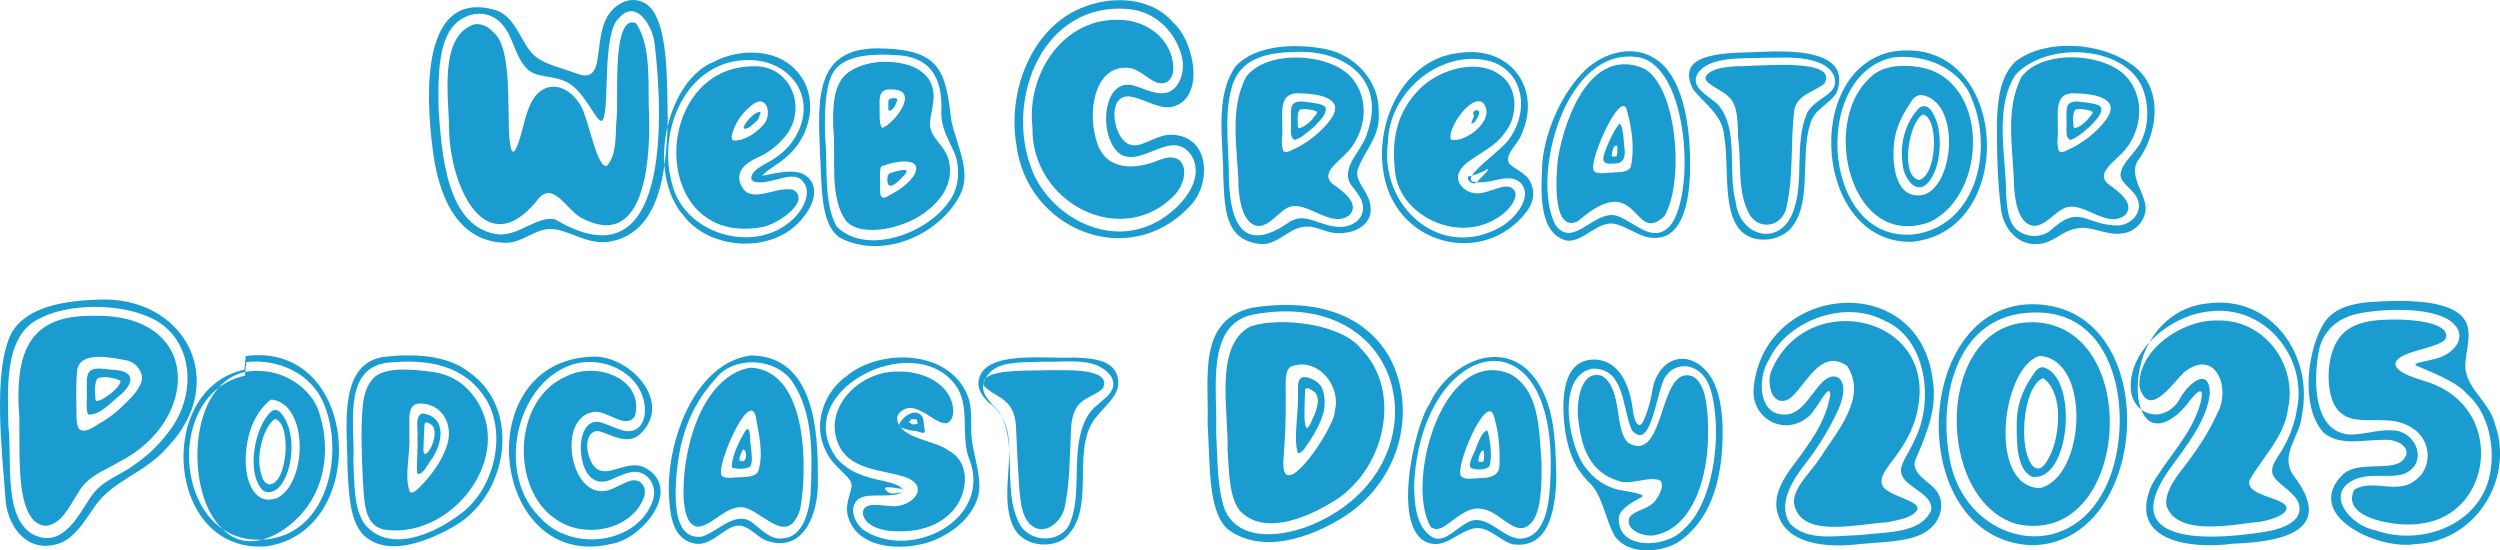 <?xml version="1.0" encoding="UTF-8"?><svg id="_レイヤー_1" xmlns="http://www.w3.org/2000/svg" viewBox="0 0 901.85 198.56"><defs><style>.cls-1{fill:#1a9cd0;fill-rule:evenodd;}</style></defs><path class="cls-1" d="M35.06,108.08c-10.75.48-25.13,2.04-30.88,12.02-6.95,13.44-3.39,43.49-2.25,59.01.27,9.86,7.07,20.04,17.93,17.35,6.5-1.34,10.54-8.26,14.14-13.53,6.74-9.84,18.09-12.03,26.24-21.45l.48-.51c22.06-23.26,6.22-54.44-25.65-52.89ZM60.53,156.17c-4.38,5.76-8.55,9.19-13.89,12.76-4.47,2.87-10.26,4.94-13.71,10.1l-.4.53c-4.91,7.66-10.34,18.04-20.36,13.37-11.17-5.94-7.69-26.61-9.14-39.07-.14-12.88-1.98-32.74,11.27-38.99,10.23-5.34,27.89-5.57,39.26-.59,16.29,6.78,18.22,28,6.98,41.89ZM697.52,175.88c-3.39-3.18-7.97-5.68-6.6-9.91,3.62-8.38,7.98-18.19,6.36-28.38-4.54-40.77-61.3-35.51-64.69,2.61-.82,10.84,10.93,17.04,19.12,10.59,3.26-1.72,8.37-13.88,8.53-8.23-1.69,9.84-7.31,17.14-13.27,25.22-3.37,4.43-6.73,9.69-6.11,15.51,2.09,13.76,19.09,14.32,30.12,12.97,9.85-.97,21.01-.68,26.15-6.41,3.61-3.55,4.42-9.84.74-13.58l-.36-.39ZM696.69,184.04c-3.86,8.59-16.11,7.79-26.05,9-8.1.17-18.62,2.31-24.74-3.99l-.36-.47c-4.36-6.94,1.28-15.55,5.62-21.19,5.55-7.11,8.76-12.8,12.02-19.68,1.37-3.28,3.08-8.3.37-11.16-1.07-.97-2.68-1.02-4.37-.07-4.77,2.65-8.25,13.21-15.44,13.09-9.78.07-9.74-13.65-5.5-20.01,6.62-13.85,27.21-21.79,41.82-13.76,14.52,6.22,17.9,28.4,10.67,42.84-1.89,4.33-4.67,7.96-4.98,10.55-.54,6.58,11.67,8.01,10.93,14.87ZM900.12,153.27c-1.93-8.74-11.98-13.78-10.69-22.99.31-4.53,2.22-9.72.14-14.1-4.27-8.61-23.61-8.06-35.85-7.12l-.79.1c-5.56.73-10.77,2.22-14.17,6.77-6.38,9.5-9.16,30.66-.59,40.09,5.82,5.11,14.78,2.51,21.95,2.65,5.63-.4,10.97,3.82,6.14,7.82-4.13,3.28-15.31-.08-20.81,4.38-15.48,14.95,12.7,27.72,25.94,25.4,21.37-.85,35.59-23.13,28.75-42.98ZM896.06,177.5c-6.57,13.37-24.17,18.94-38.93,13.88-9.46-1.71-19.16-13.65-7.17-18.66,6.26-2.43,15.16.6,19.29-2.92,6.43-4.76,1.36-14.67-6.28-14.52-5.32-.49-10.93,1.89-16.21,1.4-12.17-1.64-12.35-19.24-10.21-30.32,1.51-7.17,6.94-11.79,14.23-13.24l.8-.18c10.5-1.85,27.85-2.09,33.64,3.95,5.45,5.48-1.26,11.55-7.09,12.62-1.95.56-3.74.88-4.92,1.16-1.6.36-2.22.69-1.68,1.18,5.14,2.31,14.51,5.55,18.53,10.42,8.91,7.48,11.36,24.35,6.01,35.25ZM737.44,110l-.8-.09c-46.97-4.52-50.97,84.71-3.79,86.78,42.43-.32,47.73-81.65,4.59-86.68ZM759.67,175.54c-13.68,28.88-49.17,20.38-55.87-7.68-5.09-22.16.78-54.84,30.01-55.13h.79c30.87-.16,35.45,41.25,25.08,62.81ZM830.35,149.97c4.43-21.75-10.99-43.7-34.09-40.5l-.67.07c-8.97,1.13-16.03,6.5-20.21,13.96,5.34-5.83,13.08-9.99,20.28-11l.72-.09c20.56-3.01,36.38,16.61,32.11,35.79-.77,4.68-2.47,9.18-4.69,13.07-1.46,3.02-5.03,6.55-3.97,9.85,1.4,3.38,6.84,5.58,9.15,9.79,3.09,7.82-7.4,10.48-14.75,11.36-18.16,2.6-51.05,4.05-31.36-23.34,5.75-8,13.05-16.85,14.32-26.83-.1-10.57-8.23-3.37-10.96,1.98-3.31,5.68-9.62,6.91-13.8,3.64,3.51,9.15,12.04,4.48,17.67-3.4,4.53-5.62,4.83-2.95,3.54,1.65-3.27,11.09-11.58,18.82-17.42,29-9.07,20.49,14.48,23.22,29.24,21.16,19.08-.65,36.96-5.15,21.69-24.87-4.75-7.42,2.44-13.6,3.22-21.31ZM88.65,128.42l-.48,4.92c-32.63,7.08-28.15,66.94,8.23,63.71,37.52-5.82,33.64-74.04-7.76-68.63ZM97.77,194.32c-1.11.18-2.19.3-3.23.35-5.02,1.28-10.1.45-14.19-3.78-15.31-10.44-16.54-39.42-1.5-51.02,2.54-2.86,5.74-4.89,9.64-5.69l.37-3.56c11.63-1.35,23.9,4.28,28.17,15.57,6.99,17.41,1.41,44.7-19.25,48.14ZM169.28,134.32c-7.88-6.29-19.96-6.86-31.12-5.56l-.55.12c-15.84,3.17-12.22,25.89-12.29,38.76.39,9.57.76,19.11,5.06,24.58,8.42,9.33,23.56,3.14,32.61-1.89,20.23-10.83,25.53-42.62,6.29-56.01ZM165.67,185.71c-9.23,6.95-25.31,14.08-34.14,3.37-3.96-5.74-3.62-14.34-4.07-22.75.8-11.91-4.07-32.22,11.11-35.31l.57-.1c12.59-1.45,26.41-.15,34.47,10.69,10.06,12.29,5.44,34.82-7.94,44.1ZM231.86,168.31c-6.32-2.11-12.59,4.06-16.8.63-3.49-2.75-5.29-13.1.59-13.5,4.42,1.02,10.17,5.18,14.78,1.55,13.36-11.51-3.78-30.04-18.18-28.24l-.71.03c-42.99,3.93-33.58,77.83,9.24,67.38,11.29-1.87,26.28-20.74,11.07-27.84ZM235.56,180.38c-5.28,15.86-29.29,19.08-40.7,6.35l-.37-.38c-15.29-15.4-8.69-47.21,11.04-54.53,11.16-4.07,25.84,2.19,27.06,14.91.45,3.53-.92,7.35-3.72,8.41-4.25,1.96-10.8-3.61-14.42-2.93-4.26.88-5.6,7.24-4.62,12.9,1.23,7.07,5.38,10.7,11.51,7.47,2.64-1.09,5.61-2.6,8.26-2.34,4.85.37,7.46,5.8,5.96,10.16ZM451.84,110.97l-.75.18c-19.32,4.84-14.89,25.86-15.46,41.59.94,14-.1,32.15,7.53,38.38,12.22,8.82,29.2,2.91,40.79-4.17,20.15-12.22,27.9-37.47,17.47-57.8-9.96-17.51-29.61-21.27-49.58-18.17ZM473.79,189.08c-10.03,4.36-26.73,7.04-32.02-5.33-2.73-8.13-2.5-17.09-3.06-28.07.6-14.79-4.15-38.89,13.65-42.27l.7-.13c55.97-9.56,68.33,55.28,20.73,75.8ZM271.37,128.21l-.51.03c-20.34,2.6-30.57,31.39-29.53,50.62.38,7.83,1.6,15.46,8.95,17.16,6.51,1.61,11.65-7.13,16.78-6.38,3.42.45,5.89,3.84,9.09,5.26,13.77,5.12,19.36-9.73,18.87-22.29.16-17.2-1.34-43.78-23.64-44.38ZM292.4,178.39c-.67,6.96-2.96,15.26-9.91,15.83-4.21.54-7.09-2.53-10.21-4.98-6.59-6.04-12.95,2.59-19.22,4.36-9.72,1.08-9.69-12.28-9.13-21,1.14-14.71,4.93-25.48,13.86-35.61l.32-.33c6.22-8.24,21.37-7.97,27.67.98,7.78,11.5,7.26,26.7,6.63,40.76ZM348.47,141.38c-7.45-15.33-31.07-15.47-42.79-5.93-8.58,5.89-12.69,17.79-7.7,27.37,2.44,5.47,8.5,8.81,9.1,11.45l.06.27c.55,2.24-2.4,6.46-1.41,11.14,3.02,12.38,19.1,13.22,29.51,9.85,7.47-2.47,15.53-8.56,17.63-16.63,1.6-5.88-1.57-14.08-2.3-20.34-.67-5.39.69-11.72-2.11-17.18ZM311.2,190.98c-3.2-2.8-4.59-7.49-2.34-10.11,2.57-3.7,11.3-.99,16.05-2.98.4-.21.65-.46.73-.74-.19.42-.51.77-1.29.61-.95.04-2.51.59-3.56.03-4.71-3.26,2.7-1.62,4.7-1.38-.05-.07-.1-.15-.16-.23-1.51-1.56-4.54-2.15-6.77-2.71-7.16-1.43-12.19-3.25-16.46-7.86l-.31-.37c-17.3-24.08,27.77-46.84,42.87-26.36,5.47,7.59,1.86,17.58,4.76,26.11,9.34,22.42-21.03,37.8-38.21,26ZM550.66,133.11c-12.18-10.53-29.29-.14-34.92,12.54-5.51,7.64-15.07,48.91,1.44,50.58,6.13.57,11.33-6.96,17.42-5.55l.47.12c3.51.96,7.05,4.56,10.51,5.54,12.5,1.73,15.45-10.71,15.85-23.76-.31-14.65-.59-29.95-10.77-39.47ZM559.33,171.85c-.32,8.62-1.28,22.18-11.06,22.48-6.52-.23-12.43-9.94-19.19-5.65l-.46.24c-4.08,2.35-7.96,7.11-12.01,4.8-5.94-3.64-6.41-12.37-6.48-18.8,2.37-52.84,51.77-64.84,49.2-3.08ZM617.59,136.64c-7.26-11.83-20.08-8.45-21.73,5.52-.79,4.27-3.25,12.27-4.78,11.09-1.31-.77-1.54-2.83-1.94-4.34-.73-7.59-3.83-18.52-13.34-19.18l-.55-.04c-12.67-.08-11.89,16.91-10.6,26.04,1.46,8.29,3.5,12.85,8.08,17.79,5.65,4.88,6.13,13.76,9.91,20.07,4.9,6.57,15.75,5.87,22.34,2.26,13.57-8.83,16.82-25.93,16.42-42.57-.31-5.7-1.07-11.63-3.8-16.64ZM607.34,190.95c-6.07,6.88-24.39,7.77-23.33-4.52.71-3.45,6.71-6.22,8.18-7.09.24-.19.47-.34.3-.6l-.09-.09c-1.17-.73-4.34-1.22-6.23-1.58-5.25-.57-10.03-3.2-13.3-7.3-6.74-6.78-12.2-34.02,1.48-36.78,11.94-.45,10.81,14.77,14.38,22.27,7.5,8.53,8.95-17.52,12.72-20.15,2.11-2.85,5.95-3.74,9.18-2.4,6.23,2.47,7.44,10.39,8.11,16.99,1.33,13.38-1.84,33.1-11.4,41.24ZM387.76,128.97c-9.88.68-32.94-3.04-34.76,8.42-.38,3.03,1.39,5.53,3.53,7.71,2.11,1.51,3.64,3.23,4.77,5.09-.21-.43-.44-.86-.69-1.27l-.36-.46c-2.99-3.55-6.48-6.17-5.42-10.2-.02-.67.23-1.24.7-1.73.21-.39.45-.79.74-1.2,3.83-5.37,12.67-4.47,19.98-4.84,9.58.24,19.49-1.93,24.73,5.53,2.86,5.79-4.62,8.64-7.6,12.51-7.91,10.7-2.83,27.6-6.89,38.72-2.52,9.37-15.98,9.11-19.33.45-3.41-7.59-2.52-16.76-3.07-25.23.03,9.16-2.41,19.37,1.51,27.66,3.26,6.74,12.86,7.91,18.19,4.3,12.06-10.03,2.55-30.85,10.78-42.82l.37-.52c3.1-4.18,8.17-7.82,8.46-12.41.25-8.23-7.32-9.41-15.64-9.69ZM775.38,123.5c-4.86,5.31-7.74,12-6.41,18.97.71,2.35,1.94,4.09,3.44,5.26-.45-1.18-.82-2.57-1.09-4.22-.67-7.25.83-14.25,4.05-20.01ZM364.09,162.44c-.01-4.44-.61-8.64-2.79-12.25,1.84,3.69,2.51,7.88,2.79,12.25ZM33.81,113.92l-.77.02c-21.42-.15-27.02,11.75-26.34,32.2,1.29,10.99-2.82,42.67,9.81,43.55,5.79-.49,8.72-7.46,11.62-11.78,3.32-6.16,9.16-7.93,14.7-11.19,29.55-14.93,30.12-53.63-9.03-52.79ZM51.11,137.49c-1.23,3.88-4.74,7.02-8.75,10.73-1.97,1.64-3.4,2.68-5.34,3.89-2.23,1.02-5.49,4.17-8.06,2.96l-.36-.33c-.68-.68-.84-2.19-.97-3.2-.02-5.51-.36-12.43.19-17.88,1.05-7.57,13.38-4.37,17.73-3.69,3.16.53,6.3,4.05,5.55,7.51ZM679.1,175.26c-1.12-2.7.61-4.95,2.64-7.9,4.71-5.91,8.64-12.19,10.05-19.69,6.94-34.01-39.8-43.95-52.65-14.22-2.09,4.35-.09,13.78,6.16,10.51,5.59-3.65,11.1-18.72,20.79-12.11l.37.36c7.27,11.43-3.97,23.55-10.44,33.84-3.48,4.93-8.77,9.73-8.91,14.98,1.65,13.81,23.64,7.77,33.37,7.42,5.4-1.03,9.52-1.83,11.13-4.56,1.34-3.31-10.48-4.84-12.51-8.63ZM787.71,134.43c11.33-9.23,17.27,5.33,12.18,14.66-2.95,6.42-5.89,11.06-10.52,17.38-3.51,4.5-8.73,10.68-7.82,15.97,3.83,11.5,25.01,6.52,34.23,5.71,4.95-.99,8.66-2.73,9-4.41.96-4.22-14.2-4.43-13.4-10.03l.09-.38c4.5-8.22,12.67-15.76,13.87-25.78,3.59-15.65-8.27-32.58-25.83-31.94-12.59-.13-28.45,10.77-27.72,23.9,3.23,11.43,11.21-.18,15.91-5.07ZM878.21,138.71c-4.02-1.64-11.24-3.05-13.57-6.05l-.21-.3c-.81-1.27.08-2.51,1.21-3.27,3.79-2.88,14.86-3.94,16.6-6.89,2.1-5.91-12.21-6.85-17-6.92-8.12-.06-18.02.24-22.37,8.12-4.2,7.29-3.89,21.59,1.76,25.74,4.31,3.35,10.17,2.13,15.38,2.5,6.85-.18,14.4,3.57,15.51,10.53.89,4.41-.96,8.83-4.32,11.16-6.5,5.18-15.46-.76-21.93,3.34-5.41,10.77,17.12,13.8,24.57,12.12,17.95-2.51,25.57-21.95,18.62-36.89-2.9-5.89-7.58-10.33-14.28-13.19ZM733.69,116.25h-.81c-34.92-.03-35.24,64.19-5.33,72.8,40.86,8.68,46.13-71.54,6.13-72.8ZM735.86,176.09c-18.79-.49-13.91-42.69-.56-47.55l.64-.14c18.53,1.38,16.42,43.78-.08,47.69ZM113.16,179.01c4.58-8.56,5.22-19.49,2.35-28.75-1.92-9.05-11.81-16.33-21.78-16.42-1.88-.12-3.62,0-5.25.34l-.14,1.36c-3.68.77-6.84,2.28-9.5,4.33-10.95,12.32-9.6,39.97.85,50.36l.36.37c.09.1.19.19.29.29,3.85,2.63,8.59,4.08,14.19,3.78,7.6-1.94,15.05-8.68,18.62-15.66ZM99.95,179.64c-8.37,3.13-11.54-6.66-11.31-14.13.1-7.63,2.59-16.23,8.94-21.27l.44-.11c13.43,1.66,12.82,30.24,1.93,35.52ZM169,140.68c-3.22-3.43-7.46-5.67-12.55-6.45-6.86-.93-16.68-2.08-21.25,1.74-4.62,4.15-4.45,11.46-4.76,17.51-.09,6.46.14,12.8.44,19.17.55,9.03.51,17.34,8.32,18.5,25.34,3.15,48.63-29.36,30.17-50.08l-.37-.39ZM161.29,160.55c-1.83,5.62-5.55,11.05-10.79,16.05-.72.61-1.87,1.52-2.64.85-2.21-5.52.3-14.08-.19-20.32.17-3.9-.6-8.72,1.23-10.58l.39-.34c.85-.7,2.26-.71,3.38-.6,7.44.74,10.78,8.15,8.63,14.94ZM226.6,173.73c-1.79.63-3.54,1.66-5.27,2.42l-.44.18c-14.77,6.5-20.66-25.4-7.07-27.65,4.78-1.21,11.99,6.72,15.28,1.35,3.32-13.41-13.88-19.71-24.49-14.4-19.84,8.16-20.4,40.98-4.09,51.66,9.92,7.16,27.09,4.2,31.71-7.71,1.56-4.06-1.51-7.66-5.62-5.85ZM451.56,117.61l-.61.24c-13.13,6.88-7.67,31.16-8.12,44.29.58,8.61.59,17.3,4.48,22.16,8.7,9.1,24.13,2.33,32.85-2.9,19.09-10.83,26.29-39.85,10.82-55.59-6.87-8.81-28.39-11.61-39.42-8.2ZM463.03,165.42c.49-7.25.92-13.85.77-21.28.18-4.27-.64-9.43,1.33-11.46l.49-.43c9.67-3.69,18.4,6.91,15.86,16.19.36,5.19-19.93,35.77-18.46,16.99ZM270.88,132.64l-.51.02c-17.83,3.56-24.66,31.08-23.73,47.67.35,3.49.97,8.54,4.51,9.61,5.15.79,11.29-8.81,18.01-6.67,7.36,2.66,15.28,13.61,19.51.31,2.55-13.55,3.1-49.75-17.79-50.94ZM273.48,170.19c-1.47,2.37-5.98,1.77-9.47,2.15-1.52.08-2.79-.01-3.44-.62l-.29-.34c-1.96-3.27,10-31.13,12.35-21.1,1.05,6.27,2.98,13.34.85,19.92ZM342.16,162.54c-4.15-3.29-13.95-3.96-17.37-8.55-.28-.2-.47-.41-.52-.64,0-.03.03-.07.04-.1-.4-.73-.65-1.56-.72-2.49.19-1.3,1.23-2.42,2.46-2.99,5.28-2.94,11.84,6.07,15.77,4.78,2.43-1.28,2.28-4.72,1.64-7.17-2.17-7.72-11.27-11.42-18.7-11.33h-.68c-14.11-.44-28.15,13.7-21.1,27.33,4.6,8.33,15.32,7.97,24,10.85,9.14,3.77,1.15,11.23-5.57,10.34-2.72-.14-5.91-.77-7.91-.2-2.35.58-2.99,2.94-1.21,5.29,1.64,2.4,6.12,3.74,9.44,3.93,7.75.48,14.74-1.02,19.74-5.23,7.54-5.78,9.76-19.05.71-23.82ZM362.67,144.8c2.6,2.14,3.61,5.46,3.81,8.77.34,7.66.72,15.42,1.27,23.28.45,4.19.75,9.05,3.76,12.2,4.91,4.81,11.5-.61,12.6-6.19,1.89-9.23,1.75-18.22,2.26-27.96.14-3.57.88-7.57,3.7-9.85,2.25-1.99,5.77-2.83,7.8-5.01,3.41-7.49-13.72-6.42-19.51-6.5h-.84c-4.6.28-18.7-.47-22.01,2.97-.32.61-.56,1.18-.7,1.73.01.33.08.68.23,1.05,1.96,2.19,5.43,3.43,7.62,5.49ZM544.75,134.89c-24.27-10.11-37.94,39.16-28.68,55.1,1.7,1.66,3.97.58,5.66-.59,3.1-2.06,7.6-6.47,12.11-5.93,7,.43,12.32,10.12,17.47,6.09l.35-.26c4.55-3.38,4.49-15.17,4.43-22.46-.92-12.96-.88-26.11-11.35-31.95ZM540.9,168.23c-.28,3.59-3.77,4.21-6.84,4.24-2.03.01-5.35.75-6.77-.5l-.31-.37c-2.04-3.34,8.68-28.66,11.71-22.17,1.91,5.96,2.53,12.29,2.2,18.8ZM610.34,135.67c-12.22-4.02-9.35,31.73-22.85,24.15-5.33-4.3-1.93-19.56-9.62-24.24-7.79-2.43-9.23,9.76-8.56,15.32,1.21,11.89,4.91,19.22,13.85,22.36,4.9,2.22,11.67-1.84,15.77.11l.17.18c1.22,1.95-.42,4.82-1.61,6.57-2.54,3.84-7.43,3.57-9.62,6.47-2.02,4.69,5.5,7.33,9.29,6.45,12.46-2.75,17.16-17.21,18.55-28.47.78-7.03.68-16.13-.75-21.95-.59-2.76-2.19-5.92-4.62-6.96ZM737.1,132.49h-.49c-.83.05-1.53.61-2.12,1.15-3.79,5.19-6.62,10.53-6.96,17.98-.04,6.51-.49,17.53,5.48,20.35,13.95,2.08,16.8-36.08,4.1-39.48ZM739.92,163.56c-1.23,2.22-3,6.93-6.17,4.98-5.91-5.17-4.23-28.8,3.08-32.05l.45.06c7.23,5.6,5.65,19.95,2.64,27ZM40.2,133.37c-2.73-.26-6.06-1.01-7.74.51-1.6,1.43-1.06,4.87-1.16,7.64.13,2.69-.33,6.36.38,7.71l.34.35c4.57.05,8.38-4.9,11.96-7.59,5.04-4.89,3.93-8.38-3.79-8.62ZM34.78,144.65l-.31-.37c-.16-1.71-.6-6.53.79-7.8,2.03-.98,6.34-.16,8.22.92.14,2.18-6.33,7.34-8.7,7.26ZM101.01,148.64l-.39-.3c-1.32-.97-2.6-.26-3.49.81-5.47,6.1-7.76,20.31-3.24,26.64,2.15,3.36,6.25,1.41,8.01-1.62,4.31-6.85,4.66-19.72-.88-25.53ZM97.22,174.76c-2.29-.37-2.72-2.8-3.24-4.77-1.4-4.89.49-15.15,4.96-18.74l.33-.08c5.89,1.45,4.66,23.14-2.05,23.6ZM330.4,155.47c.84.13,2.11.81,2.91.63l.23-.22c.25-.66-.18-1.67-.27-2.58-.08-1.25-.12-2.97-1.18-3.68-2.48-2.46-7.02,1.24-7.78,3.64.14.26.3.5.48.74,1.25.87,4.4,1.45,5.61,1.47ZM327.82,152.06h.41c.14-.27.27-.54.41-.81h2.03c.14.54.27,1.08.41,1.63-1.2.21-1.94.54-2.85-.41h-.41v-.41ZM152.52,149.15c-3.14.55-1.54,6.07-1.93,8.61.28,3.73-.49,10.08-.03,13.1l.2.19c2.16-.18,3.33-3.39,4.74-5.08,4.08-5.63,6.02-15.48-2.97-16.82ZM153.34,163.78c-.48-.1-.69-1.08-.56-2.14.16-2.7.1-6.38.41-8.85l.22-.29c.62-.39,1.62.32,2.18.75,2.85,1.77,0,10.07-2.25,10.54ZM469.45,136.27c-1.53,1.01-1.12,3.65-1.22,5.3.38,6.44-1.74,16.25-.09,21.71l.31.19c1.66-.24,3.06-3.18,3.94-4.26,2.12-3.27,3.85-6.41,4.92-9.97,1.03-3.12.6-8.59-1.17-10.45-1.33-1.58-4.78-3.42-6.68-2.52ZM473.52,151.02c-4.25,10.9-2.62-8.34-2.74-10.45l.26-.36c.77-.48,2,.4,2.73.87,2.9,1.81,1.28,7.04-.25,9.94ZM269.11,155.1c-2.34,3.64-4.96,9.02-5.16,13.27l.27.36c1.52.56,5.76.58,6.53-.64.89-1.72.3-4.99.13-6.91-.49-1.61.17-7.69-1.77-6.08ZM267.98,166.33c-2.66.46-.32-2.9-.21-3.91l.26-.16c1.65-.14,1.36,4.25-.05,4.07ZM536.27,155.27c-1.81,1.11-2.33,2.83-3.38,5.2-.61,2.49-3.19,5.85-2.49,8.13,1.31,1.14,5.88.97,6.86-.41,1.18-2.9.31-10.17-.7-12.84l-.28-.08ZM535.16,166.39c-.24.39-1.39.14-1.63.22l-.2-.31c-.14-.81.85-4.2,1.81-3.72.51.74.17,2.76.02,3.81ZM325.64,176.42s-.1-.01-.16-.02c.17.27.22.52.15.74.08-.17.14-.36.21-.52l-.2-.2Z"/><path class="cls-1" d="M319.4,17.5h-.69c-24.68-1.21-23.71,17.51-22.94,36.9.74,12.91.07,26.47,7.11,31.29,15.49,8.22,36.16-.99,43.56-15.54,4.12-8.39-1.42-17.85-3.28-26.75-1.98-17.35-3.82-25.06-23.76-25.9ZM342.25,72.82c-7.83,11.45-29.76,19.49-40.38,8.95-4.87-8.48-3.22-21.27-4.17-31.72-.34-8.34-.32-21.19,4.07-25.51l.3-.33c4.83-4.73,14.36-4.74,21.11-4.33,13.31.56,16.87,9.3,16.39,20.27-.2,5.88,2.48,9.97,4.79,15.1,2.27,5.79,1.43,13.25-2.12,17.55ZM489.68,61.48c2.44-7.31,8.48-12.2,7.66-21.06.31-11.39-8.8-20.8-19.54-22.8-10.68-1.97-25.01-1.51-32.14,6.39-7.54,10.95-4.37,26.46-4.39,39.13.51,12.71.7,23.25,13,24.85,6.65.92,11.03-6.68,17.62-6.23,2.14-.02,4.1.85,6.12,1.46,5.92,2.47,17.27.05,16.41-8.54-.28-5.19-5.28-8.49-4.79-12.82l.05-.38ZM487.48,66.83c1.61,2.2,4.13,4.8,4.17,7.78.43,4.64-4.3,7.49-8.52,7.22-6.65-.03-11.81-5.12-17.23-2.18l-.42.21c-18.12,12.86-22.25-.83-22.22-18.61-.15-10.15-1.74-21.09,1.45-30.94,3.76-10.54,14.68-11.51,24.3-11.62,17.67-.02,30.73,11.23,24.18,29.29-1.51,6.27-10.07,12.38-5.72,18.86ZM770.75,58.77l.16-.38c7.78-10.05,10.03-27.66-2.74-35.67-11.17-7.55-30.2-8.71-40.89-.7-5.76,5.2-6.61,13.93-6.88,21.46-.11,11.3.21,22.25,1.35,31.17.53,7.24,5.92,14.15,13.67,13.37,4.99-.34,8.5-4.54,12.9-5.42,5.87-1.71,11.5,2.68,17.42,1.57,4.88-.49,9.29-5.57,8.06-10.79-.98-4.86-5.12-9.64-3.06-14.61ZM764.43,81.32c-12.26.26-13.88-8.33-25.07,2.1-4.59,3.3-11.89,1.69-14.02-3.66-1.16-2.85-1.39-6.18-1.65-9.35.17-12.5-4.59-31.45,3.43-43.48,11.78-12.63,41.59-10.51,46.43,6.72,1.54,4.98,1.43,11.2-.53,15.9-1.55,4.95-7.45,8.47-8.07,13.3v.3c.19,3.47,5.46,5.29,6.46,9.69,1.15,4.34-2.86,8.08-6.98,8.48ZM240.8,45.78c.03-.87.06-1.73.08-2.59-.34-12.85.57-36.16-7.82-41.82-6.18-3.89-13.31,1.08-15.29,7.58-1.35,3.78-1.57,8.86-2.22,12.35-.81,5.99-3.49,6.8-7.76,5.16-4.85-1.83-10.8-3.15-14.29-5.8-5.65-4.28-6.91-14.65-14.99-17.1-26.46-7.37-25.04,29.97-22.45,50.11,2.03,16.7,8.69,33.74,26.53,33.91,5.59.02,10.11-4.69,15.34-4.95l.49-.02c6.3-.1,13.03,5.75,21.11,4.62,13.3-2.11,18.23-14.03,20.15-27.59-.34-4.58.06-9.34,1.11-13.88ZM200.3,79.15c-6.33-1.38-12.42,5.5-20.02,5.46-19.31-1.83-20.96-29.43-22.08-45.47-.3-15.48.51-28.05,8.8-32.57,4.65-2.74,10.61-2.02,14.23,2.29,4.08,4.61,4.64,12.19,9.32,16.36,4.43,3.7,11.75,1.08,17.44,7.04,2.66,2.6,4.98,6.7,6.96,9.53,1.03,1.43,1.78,2.09,2.32,1.7l.16-.14c2.64-4.49-.42-31.71,6.01-36.99,5.98-6.78,11.93,2.88,12.68,9.18,3.38,27.83,5.29,88.13-35.83,63.61ZM422.82,48.61c-6.49-.19-11.74,5.86-16.13,3.14-5.03-2.71-7.48-16.93.3-16.99l.51.04c4.73.62,9.4,4.09,14.34,3.91,13.43-1.93,9.16-23.79,1.41-30.54-8.06-9.51-22.7-9.85-33.46-5.16-17.69,7.38-26.39,29.98-23.16,49.09,3.61,30.49,40.25,45.93,62.52,22.38,7.68-7.57,7.83-25.26-6.32-25.87ZM414.26,81.47c-17.25,7-36.51-5.05-42.28-20.92-9.4-25.25,4.36-59.7,34.68-57.32,9.3.62,16.88,7.29,19.55,16.68,1.82,6.5-1.38,13.55-6.59,13.7-3.75.27-7.42-1.92-10.93-2.8l-.56-.12c-10.76-1.97-11.96,19.65-3.76,25.07,8.17,4.48,18.95-10.13,25.73.8,5.2,9.97-7.07,21.54-15.85,24.9ZM683.15,18.55l-.49.06c-32.7,6.66-27.98,69.41,6.99,68.62,39.05-3.65,35.12-74.81-6.5-68.68ZM692,84.31c-34.54,5.58-39.53-57.34-9.01-63.61l.48-.04c11.54-1.15,24.07,4.18,28.02,15.48,7.34,17.65,1.83,43.99-19.48,48.17ZM290.92,63.56c-4.12-3.55-13.93-.24-15.99-.18,1.92-2.18,5.91-4.24,8.25-6.37,9.5-7.47,12.61-22.26,4.13-31.47l-.31-.33c-7.09-7.72-20.37-7.75-29.34-2.99-8.34,3.29-14.39,12.84-16.86,23.56-.16,4.61-.47,9.34-1.11,13.88.51,6.85,2.69,13.31,6.87,18.09,9.52,12.65,32.94,14.15,43.3.55,3.93-4.75,5.73-11.21,1.07-14.74ZM285.81,79.31c-13.88,12.71-38.93,5.01-43.31-12.77-5.62-19.56,5.06-44.14,26.43-44.86,14.99-.72,25.72,12.07,18.88,26.07-2.9,5.95-7.49,9.19-12.4,11.72-1.72,1-3.97,2.41-4.39,4.34l-.03.25c.03,1.72,2.13,1.77,3.54,1.72,4.85-.08,11.12-3.82,14.43-1.03,4.43,3.88,1.16,10.63-3.15,14.58ZM544.23,58.63c-1.17-3.59,3.43-6.54,4.67-10.24,7.4-16.47-4.15-31.84-22-29.35l-.55.06c-19.38,2.06-29.88,23.69-27.49,41.72,3.4,27.75,36.29,35.91,51.83,15.55,2.47-3.24,3.13-6.97,1.53-10.4-1.55-3.85-7.08-5.4-7.99-7.33ZM541.26,81.92c-21.8,12.32-43.83-7.68-40.56-30.63.23-17.19,17.62-32.88,35.08-29.61,13.07,2.45,16.56,16.95,8.92,28.11-2.41,3.75-11.69,10.12-13.74,13.59,1.25-.36,2.87-.95,3.78-1.4,1.24-.46,2.3-1.54,2.1-.92-.19.66-1.3,1.79-2.37,2.88-.73.62-1.2,1.39-1.73,1.85,1.09.07,2.63-.04,4.73-.38,4.32-.93,8.27-2.09,10.99.5l.3.31c4.25,4.83-2.28,12.86-7.49,15.69ZM596.84,21.02c-8.51-5.37-19.7-1.57-26.23,5.5-7.81,8.37-13,20.86-14.19,31.53-.48,9.89-1.85,26,8.62,28.72,5.92.95,11.51-7.55,17.66-5.94l.5.11c3.33.84,7.08,3.5,10.42,4.45,14.93,3.72,16.34-16.63,16.04-28.53-.22-12.3-2.68-29.71-12.82-35.83ZM602.27,81.69l-.32.3c-6.08,5.69-12.04-1.74-18.6-4.12-8.08-2.55-16.06,12.31-22.32,3.12-8.9-17.3,3.64-65.15,30.42-60.26,17.8,3.88,20.29,49.93,10.81,60.97ZM662.57,33.42c5.9-16.21-18.11-15.19-29.38-14.61l-.78.03c-13.24.22-27.97,1.15-21.59,13.47,4.17,5.14,10.63,9.37,11.15,16.67,2.24,12.36-1.96,34.04,11.12,37.11,4.05.98,8.7-.03,11.93-2.72,9.1-8.28,4.26-26.67,7.9-38.31,1.29-5.73,6.83-7.15,9.64-11.65ZM651.74,41.1c-4.46,10.97-.88,23.88-4.7,34.72-4.49,13.48-19.52,9.95-20.96-3.25-2.92-10.82,1.34-26.05-6.33-34.83-3.23-3.2-10.89-6.37-6.95-11.79,4.6-5.65,15.42-4.75,23.76-5.12,6.56.02,13.96-.65,20.01,1.94,5.08,2.15,6.85,6.73,4.26,9.82l-.31.36c-2.63,2.64-6.85,4.14-8.79,8.15ZM335.75,46.71c-1.12-3.35,1.75-9.22.88-13.87-.62-4.5-3.88-7.51-8.21-9.13-6.86-2.29-16.16-2-22.35,2.36-5.71,4.15-5.62,12.84-5.51,19.89,1.2,10.05-1.74,25.49,4.86,33.97,5.7,5.94,21.77,2.41,29.52-4.28,5.66-4.59,8.72-10.33,7.49-16.95-.85-5.2-5.28-7.89-6.56-11.61l-.11-.37ZM317.29,37.5c-.16-4.18,1.09-5.63,5.19-5.2,9.2.59.14,12.14-4.07,13.81l-.3-.08c-1.17-1.55-.66-6.23-.82-8.53ZM320.57,70.6c-2.55,1.67-3.22.3-3.08-2.56.15-2.3-.34-5.92.29-7.77l.29-.36c17.26-5.66,15.16,4.35,2.49,10.69ZM487.49,27.93c-7.86-8.94-30.72-10.15-38.01-.11-6.31,12.11-2.84,26.72-2.68,40,.39,4.32,1.1,9.76,4.38,12.61,4.66,3.63,8.87-2.73,12.49-5.05,6.84-4.62,16.32,7.86,23.28,2.08,3.64-4.12-2.75-8.59-5.74-10.76-4.87-3.39.14-7.14,2.89-9.92,8.15-6.82,10.84-19.76,3.72-28.46l-.33-.4ZM479.8,43.38c-2.84,3.9-8.22,8.25-12.97,10.4-1.12.48-2.51,1.45-3.63.89l-.22-.2c-1.11-2.44-.14-5.6-.42-8.91.05-5.66-1.21-12.51,6.63-11.89,7.99.21,16.21,2.31,10.61,9.72ZM760.98,66.74c-4.87-3.39.14-7.16,2.89-9.94,8.15-6.83,10.84-19.8,3.72-28.52l-.33-.4c-7.85-8.96-30.73-10.17-38.01-.11-6.31,12.14-2.84,26.78-2.68,40.09.39,4.32,1.11,9.79,4.45,12.59,4.56,3.37,8.91-2.62,12.62-4.79,7.06-4.78,16.3,7.93,23.31,1.61,3.1-4.23-3.05-8.36-5.97-10.54ZM746.6,53.78c-1.12.48-2.51,1.45-3.63.89l-.22-.2c-1.11-2.44-.14-5.6-.42-8.91.05-5.66-1.21-12.51,6.63-11.89,7.99.21,16.21,2.31,10.61,9.72-2.84,3.9-8.22,8.25-12.97,10.4ZM229.42,8.38c-8.85-3.72-6.26,27.76-6.95,33.84-.64,5.97.38,13.07-3.46,17.55-3.13,1.44-6.15-13.23-7.95-17.88-2.49-8.59-11.25-14.37-17.49-7.75-3.72,4.33-4.43,10.92-6.18,16.26-1.01,3.25-2.02,5.12-2.73,4.02l-.12-.2c-2.59-6.68,1.49-35.9-6.49-42.51-1.81-2.05-4.27-3.31-6.89-2.96-13.08,4.23-9.19,26.73-9.16,37.77.39,21.15,13.21,48.1,31.43,26.2,5.88-8.48,10.62,2.93,16.36,5.9,21.98,11.68,24.78-18.32,24.39-36.46-.66-10.51,1.19-25.07-4.77-33.8ZM286.31,68.51c-6.82-1.81-16.82,6.71-19.56-3.34-.82-4.83,4.09-7.29,7.93-9.01,3.03-1.52,5.8-3.75,8.03-6.34,9.19-10.21,2.69-26.84-11.5-25.88h-.58c-35.92,1.48-36.42,64.95,3.95,58.05,5.03-.61,18.22-8.97,11.73-13.49ZM264.49,50.67l-.31-.25c-.7-.87.17-2.79.51-3.84,1.27-3.29,3.2-5.86,6.28-8.45,6-5.14,7.85,3.94,4.1,7.2-2.47,2.76-6.65,5.64-10.57,5.35ZM418.87,57.51l-.68.19c-8.19,3.5-18.81,4.18-22.32-5.87-3.89-11.04-1.21-28.2,10.95-27.39,4.07.27,7.04,4.06,10.64,5.4,6.81,1.6,7.22-7.25,3.38-13.51-2.84-4.76-7.78-7.7-13.02-8.79-22.88-3.68-37.73,18.23-35.37,38.43-.55,27.36,32.54,44.31,51.58,24.09,5.73-6.94,3.52-15.85-5.15-12.56ZM692.01,24.16c-6.12-.98-13.48-.43-17.63,4.09l-.33.33c-17.14,16.24-6.4,61.74,22.01,51.54,21.41-10,21.67-52.14-4.05-55.96ZM694.18,70.2c-11.16,2.66-12.06-12.98-10.56-20.92,1.12-5.19,3.29-8.83,6.22-13.25.65-.82,1.51-1.5,2.56-1.72l.45-.07c14.37,1.72,12.48,32.04,1.34,35.96ZM544.53,67.42c-3.35-.91-8.93,3.27-13.31,2.14-3.39-.69-6.64-4.32-4.67-7.79l.25-.44c2.56-4.38,11.8-7.23,15.78-13.12,5.33-6.2,4.99-16.85-1.29-21.04-8.05-6.24-21.77-2.29-28.9,4.66-9.23,9.13-10.39,19.76-9.09,30.36,1.61,16.03,24.56,27.14,39.49,14.49,3.59-3.23,5.79-7.77,1.75-9.26ZM523.52,50.36l-.23-.33c-.92-4.37,7.96-16.68,11.87-12.75,4.57,6-6.66,14.43-11.64,13.09ZM592.72,24.57c-18.73-7.54-28.05,17.31-30.67,32.33-.58,5.12-2.53,26.88,6.81,23.09l.42-.24c22.18-19.38,19.6,9.12,31.13-1.78,7.39-12.38,4.56-47.41-7.68-53.4ZM588.28,60.17c-.94,2-3.75,1.91-6.33,2.06-1.96-.03-5.29.76-6.68-.3l-.3-.35c-2.22-2.58,8.99-28.25,11.69-22.51,1.79,5.86,3.19,14.08,1.62,21.1ZM626.23,23.9c-3.6.32-8.68.56-10.79,3.52-1.42,2.55,4.89,4.4,8.11,7.43l.41.43c3.07,3.09,2.82,8.95,3.07,14.71,1.27,9.49-.49,19.32,4.23,27.62,3.86,5.8,11.77,3.89,13.18-2.77,2.6-11.24,1.45-23.7,2.79-34.89.81-5.84,7.28-6.72,10.93-9.84,5.44-9.72-26.18-5.93-31.93-6.22ZM320.47,39.67l.19.21c1.5.45,3.04-3.22,3.06-4.06-.37-.68-2.66-.44-3.07.11-.42.82-.08,2.88-.19,3.75ZM473.31,37.05c-1.92-.18-4.83-.97-6.51.2-1.37.96-1.07,3.51-1.1,5.76.28,2.64-.83,6.85,1.5,7.47,2.66-1.02,4.18-2.57,6.95-4.85,1.65-1.9,4.15-3.87,4.16-6.47l-.13-.35c-.74-1.2-2.9-1.44-4.87-1.77ZM474.28,41.9c-1.02,1.63-3.93,4.28-5.77,4.3l-.25-.3c-.1-1.31-.56-5.46.73-6.35,1.04-.55,5.26.11,6.01.73.4.45-.34,1.2-.72,1.62ZM753.08,37.05c-1.92-.18-4.83-.97-6.51.2-1.37.96-1.07,3.51-1.1,5.76.28,2.64-.83,6.85,1.5,7.47,2.66-1.02,4.18-2.57,6.95-4.85,1.65-1.9,4.15-3.87,4.16-6.47l-.13-.35c-.74-1.2-2.9-1.44-4.87-1.77ZM754.05,41.9c-1.02,1.63-3.93,4.28-5.77,4.3l-.25-.3c-.1-1.31-.56-5.46.73-6.35,1.04-.55,5.26.11,6.01.73.4.45-.34,1.2-.72,1.62ZM692.48,38.78c-4.99,5.01-7.25,12.9-6.15,20.18.12,4.17,3.96,10.96,8.35,7.78l.31-.27c4.83-4.8,5.63-14.94,3.97-21.58-.91-2.93-2.9-8.21-6.49-6.11ZM692.24,64.93c-6.95-1.39-3.59-21.25,1.41-23.59h.36c5.67,2.27,4.49,22.26-1.77,23.59ZM533.27,39.9c-.22-.04-.65-.11-.87-.14-.46-.01-1.11.98-1.02,1.25,1.01,1.01-.29,1.41-.59,3.43l.19.19c.68-.39,1.44-.77,1.54-1.56.58-.32,1.58-2.7.74-3.16ZM274.2,40.36c-1.99-.09-5.63,3.82-5.96,5.79l.13.23c1.21.29,2.33-.74,3.35-1.6.64-.7,1.79-1.36,2.07-2.35.19-1.02.82-2,.4-2.06ZM584.84,45.34c-.19-.46-.42-.66-.69-.56l-.28.19c-1.99,2.66-3.04,5.28-4.33,8.21-1.1,2.95-2.76,6.43,2.41,5.83,3.92.18,4.5-2.43,4.04-5.78-.24-2.51-.38-5.76-1.14-7.89ZM583.44,55.04c-.05.3-.15.91-.21,1.22-.24.39-1.41.14-1.65.22l-.18-.23c.11-.98.25-2.63,1.02-3.43,1.52-1.09.88,1.11,1.01,2.22ZM529.52,63.9c-.2,1.1.89,2.04,2.06,2.26.47.09.83-.08,1.16-.37-2.28-.14-2.59-1.05-1.79-2.42-.51.15-.96.26-1.28.3l-.16.22ZM326.72,61.36c-1.29-.23-4.24.61-5.56,1.08-1.39.39-1.36,3.97-.34,4.5,1.01.36,2.65-.95,3.58-1.91,1.12-1.16,2.9-2.57,2.6-3.45l-.29-.23Z"/></svg>